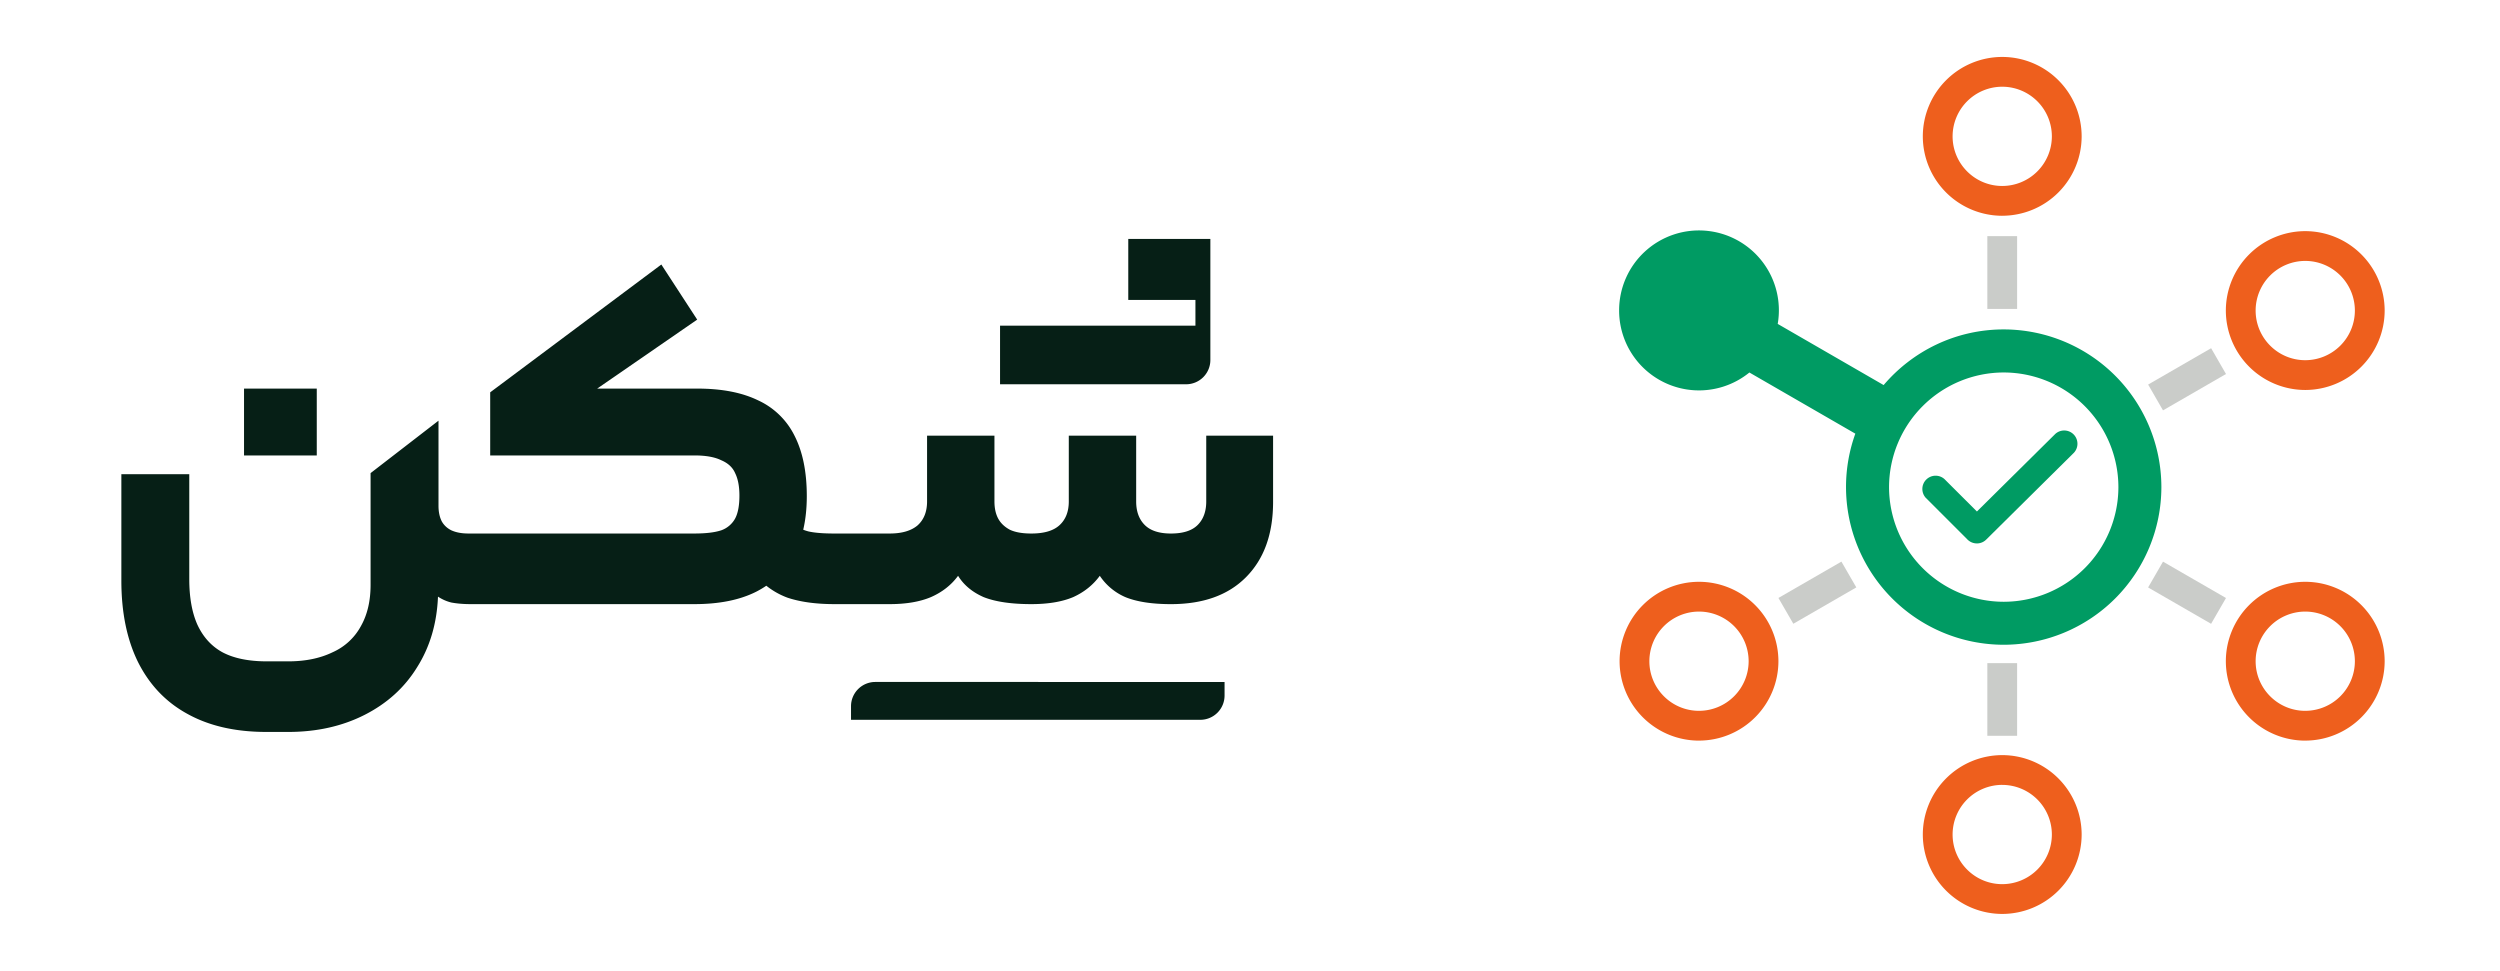 <svg fill="none" xmlns="http://www.w3.org/2000/svg" viewBox="0 0 103 40">
  <path d="M36.653 21.981c.499 0 .88-.11 1.145-.33.265-.235.397-.566.397-.992v-2.71h2.776v2.71c0 .28.052.515.154.706.103.19.265.345.485.462.22.103.514.154.882.154.514 0 .896-.11 1.145-.33.265-.235.397-.566.397-.992v-2.71h2.776v2.71c0 .412.118.735.353.97s.595.352 1.08.352c.499 0 .866-.117 1.101-.352s.353-.558.353-.97v-2.71h2.754v2.732c0 1.322-.375 2.358-1.124 3.107-.734.735-1.762 1.102-3.085 1.102-.778 0-1.402-.096-1.872-.287a2.415 2.415 0 01-1.058-.88c-.28.381-.646.675-1.102.88-.455.191-1.028.287-1.718.287-.823 0-1.477-.096-1.961-.287-.47-.205-.823-.499-1.058-.88-.28.381-.654.675-1.124.88-.455.191-1.02.287-1.696.287h-2.267c-.764 0-1.41-.088-1.94-.265a3.154 3.154 0 01-.874-.493 3.957 3.957 0 01-.425.251c-.676.338-1.52.507-2.534.507h-9.225c-.294 0-.558-.022-.793-.066a1.732 1.732 0 01-.55-.243c-.045 1.102-.331 2.072-.86 2.909-.514.837-1.234 1.49-2.16 1.961-.925.47-1.975.705-3.15.705h-.904c-1.278 0-2.365-.25-3.26-.75-.882-.484-1.558-1.196-2.028-2.136C5.228 26.344 5 25.228 5 23.92v-4.384h2.798v4.318c0 .75.11 1.374.33 1.873.236.514.581.896 1.036 1.146.47.25 1.08.375 1.83.375h.88c.706 0 1.315-.125 1.83-.375a2.455 2.455 0 001.167-1.08c.265-.47.397-1.035.397-1.696v-4.605l2.798-2.16v3.504c0 .25.044.462.132.639.089.161.22.286.397.374.191.088.426.132.705.132h9.313c.47 0 .837-.044 1.102-.132a1.05 1.05 0 00.572-.485c.118-.22.177-.536.177-.947 0-.382-.06-.69-.177-.925-.102-.236-.293-.412-.572-.53-.265-.131-.632-.198-1.102-.198h-8.417v-2.6l7.051-5.266 1.477 2.27-4.12 2.842h4.119c1.014 0 1.85.162 2.512.485a3.13 3.13 0 011.498 1.454c.338.661.507 1.491.507 2.49 0 .502-.049.964-.147 1.385.068.028.138.05.213.07.25.058.61.087 1.08.087h2.267z" fill="#061F16"/>
  <path d="M10.054 16.01v2.754h2.997V16.01h-2.997zm36.431-6.166v2.513h2.767v1.06h-8.05v2.415h7.665a1 1 0 001-1V9.844h-3.382zm3.965 18.253H36.062a1 1 0 00-1 1v.559h14.39a1 1 0 001-1v-.56z" fill="#061F16"/>
  <path d="M82.492 8.89a3.276 3.276 0 01-3.272-3.272 3.275 3.275 0 013.272-3.272 3.275 3.275 0 013.272 3.272 3.276 3.276 0 01-3.272 3.271zm0-5.317a2.047 2.047 0 00-2.045 2.045c0 1.127.917 2.044 2.045 2.044a2.047 2.047 0 002.045-2.044 2.047 2.047 0 00-2.045-2.045zm0 34.081a3.276 3.276 0 01-3.272-3.272 3.276 3.276 0 013.272-3.271 3.276 3.276 0 013.272 3.271 3.276 3.276 0 01-3.272 3.272zm0-5.317a2.047 2.047 0 00-2.045 2.045c0 1.128.917 2.045 2.045 2.045a2.047 2.047 0 002.045-2.045 2.047 2.047 0 00-2.045-2.044zm12.485-16.27a3.276 3.276 0 01-3.272-3.272 3.276 3.276 0 013.272-3.272 3.276 3.276 0 013.271 3.272 3.276 3.276 0 01-3.272 3.272zm0-5.317a2.047 2.047 0 00-2.045 2.045c0 1.128.917 2.045 2.044 2.045a2.047 2.047 0 002.045-2.045 2.047 2.047 0 00-2.044-2.045zm0 19.764a3.276 3.276 0 01-3.272-3.272 3.276 3.276 0 013.272-3.272 3.276 3.276 0 013.271 3.272 3.276 3.276 0 01-3.272 3.271zm0-5.317a2.047 2.047 0 00-2.045 2.045c0 1.127.917 2.044 2.044 2.044a2.047 2.047 0 002.045-2.044 2.047 2.047 0 00-2.044-2.045zm-24.978 5.317a3.276 3.276 0 01-3.272-3.272 3.276 3.276 0 013.272-3.272 3.276 3.276 0 013.272 3.272 3.276 3.276 0 01-3.272 3.271zm0-5.317a2.047 2.047 0 00-2.045 2.045c0 1.127.917 2.044 2.045 2.044a2.047 2.047 0 002.045-2.044 2.047 2.047 0 00-2.045-2.045z" fill="#EE5F1D"/>
  <path d="M82.553 13.572c-1.98 0-3.754.892-4.947 2.293l-4.364-2.52a3.291 3.291 0 10-6.534-.55 3.291 3.291 0 005.367 2.552l4.365 2.52a6.47 6.47 0 00-.384 2.201 6.503 6.503 0 006.496 6.496 6.505 6.505 0 006.497-6.496 6.504 6.504 0 00-6.497-6.496h.001zm0 11.221a4.73 4.73 0 01-4.724-4.723 4.73 4.73 0 014.724-4.724 4.731 4.731 0 014.725 4.724 4.73 4.73 0 01-4.725 4.723z" fill="#009B63"/>
  <path d="M83.105 27.32h-1.227v2.996h1.227v-2.997zm0-17.59h-1.227v2.997h1.227V9.731zm6.011 13.41l-.614 1.063 2.595 1.498.614-1.063-2.595-1.498zm1.982-8.794l-2.595 1.498.613 1.063 2.595-1.498-.613-1.063zm-15.231 8.792l-2.596 1.498.614 1.063 2.595-1.498-.614-1.063z" fill="#CACCC9"/>
  <path d="M81.446 22.389a.545.545 0 01-.386-.16l-1.72-1.72a.546.546 0 01.772-.77l1.337 1.335 3.228-3.195a.546.546 0 01.768.775l-3.614 3.578a.546.546 0 01-.383.158l-.002-.002z" fill="#009B63"/>
</svg>
